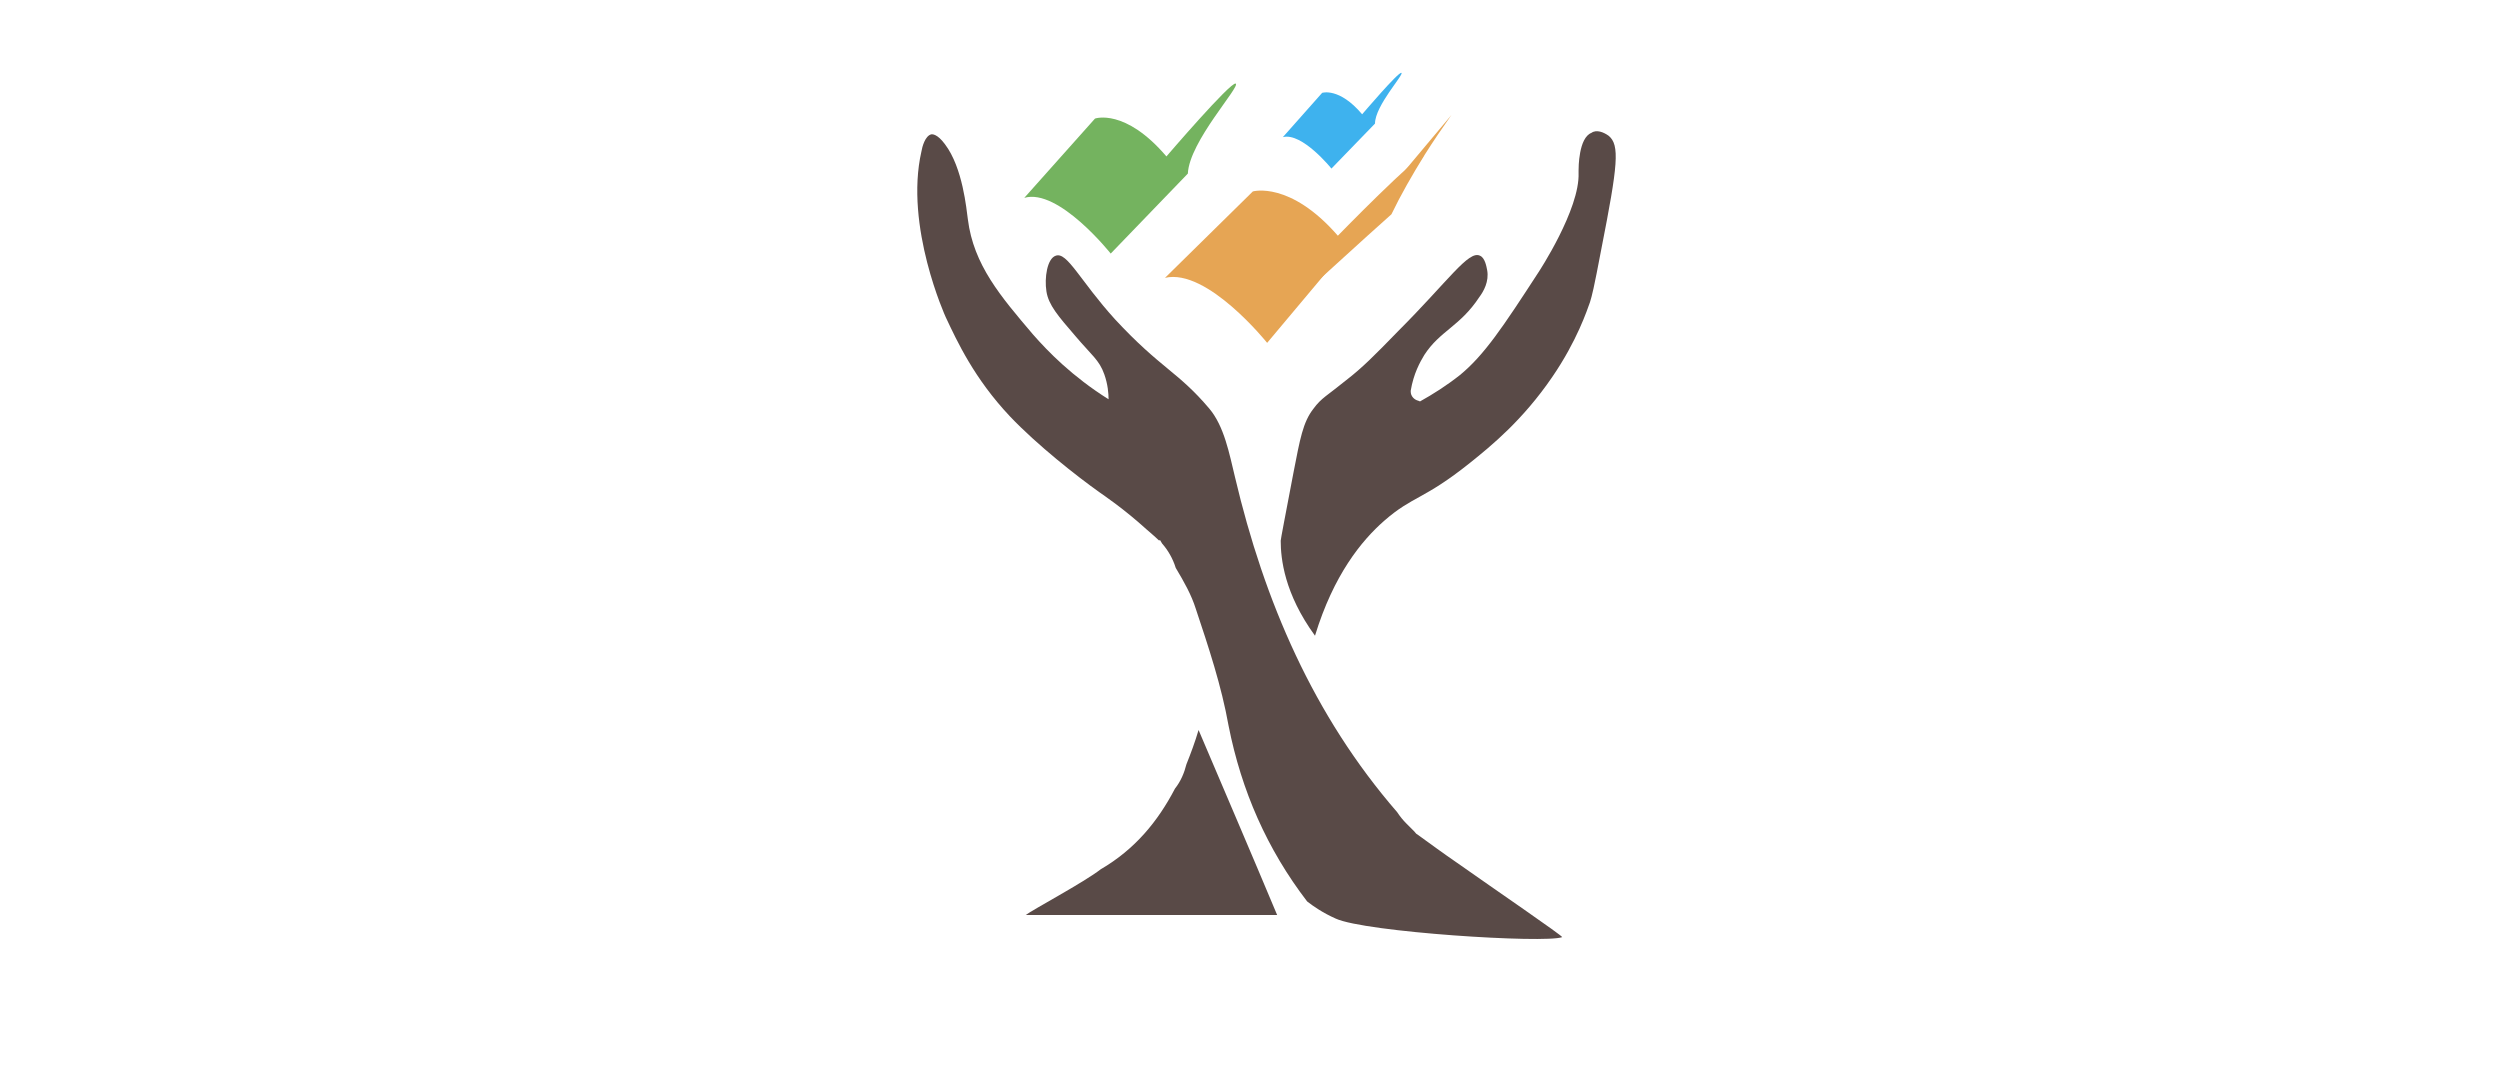 <?xml version="1.0" encoding="utf-8"?>
<!-- Generator: Adobe Illustrator 23.0.5, SVG Export Plug-In . SVG Version: 6.00 Build 0)  -->
<svg version="1.1" id="Слой_1" xmlns="http://www.w3.org/2000/svg" xmlns:xlink="http://www.w3.org/1999/xlink" x="0px" y="0px"
	 viewBox="0 0 350 150" style="enable-background:new 0 0 350 150;" xml:space="preserve">
<style type="text/css">
	.st0{fill:#594A47;}
	.st1{fill:#E6A554;}
	.st2{fill:#74B35F;}
	.st3{fill:#3EB2EE;}
</style>
<g>
	<path class="st0" d="M167.8,102.2c-0.5,1.7-1.1,3.3-1.7,4.8c-0.3,1.2-0.8,2.4-1.6,3.4c-2.4,4.6-5.6,8.5-10.4,11.3
		c-2.3,1.8-9.6,5.7-10.5,6.4h35.2C175.2,119.5,171.5,110.9,167.8,102.2z"/>
	<path class="st0" d="M218.7,131.2c0.2-0.1-9.6-6.8-14.7-10.4c-1.9-1.3-3.8-2.7-5.6-4c-0.1,0-0.3-0.3-0.4-0.4
		c-0.4-0.4-0.7-0.7-1.1-1.1c-0.5-0.5-0.9-1-1.3-1.6c-11.7-13.5-18.6-29.5-22.7-46.9c-0.8-3.3-1.5-7.1-3.6-9.6
		c-4.4-5.2-6.8-5.6-13.2-12.5c-4.9-5.4-6.7-9.5-8.3-8.9c-1.2,0.4-1.6,3.1-1.3,5c0.3,1.9,1.6,3.4,4.1,6.3c2.2,2.6,3.3,3.3,4,5.3
		c0.5,1.4,0.6,2.7,0.6,3.5c-5.1-3.2-8.5-6.7-10.6-9.1c-4.5-5.3-8.3-9.7-9.1-16.1c-0.2-1.4-0.7-7.2-3.2-10.5
		c-1.1-1.5-1.8-1.4-1.9-1.4c-0.9,0.2-1.3,1.8-1.4,2.4c-2.4,10.5,3.4,23.2,3.4,23.2c1.6,3.4,4,8.6,9,13.9c3.8,4,9.4,8.4,12.5,10.6
		c0.7,0.5,3.4,2.3,6.6,5.2c0.8,0.7,1.4,1.2,1.8,1.6c0,0,0-0.1,0.1-0.1c0.1,0.2,0.2,0.3,0.3,0.5c0.8,0.9,1.5,2.1,1.9,3.4
		c1.2,2,2.2,3.8,2.8,5.7c1.8,5.4,3.6,10.8,4.6,16.4c1.8,9.1,5.4,17.3,11,24.6c0.9,0.7,2.2,1.6,4,2.4
		C191.1,130.5,216.3,132.1,218.7,131.2z"/>
	<path class="st0" d="M225.2,19c1.6,1.3,1.3,4.1-1,15.8c-1.1,5.8-1.3,6.5-1.6,7.5c-0.4,1.1-1.8,5.4-5.3,10.5c-4.1,6-8.5,9.6-11.5,12
		c-6.5,5.2-8,4.6-12,8.1c-3.2,2.8-7.1,7.6-9.7,16.1c-4.3-5.9-4.8-10.8-4.8-13.3c0-0.2,0.6-3.3,1.8-9.6c0.9-4.6,1.3-7,2.8-8.9
		c1.1-1.5,1.9-1.8,4.6-4c2.2-1.7,3.9-3.4,7.2-6.8c7.1-7.1,9.9-11.4,11.5-10.6c0.7,0.3,0.9,1.5,1,2c0.3,1.6-0.5,3-1.1,3.8
		c-2.7,4.1-5.5,4.7-7.7,8.1c-0.6,1-1.5,2.6-1.9,5c0,0.2,0,0.5,0.2,0.8c0.4,0.6,1,0.6,1.1,0.7c1.8-1,3.7-2.2,5.6-3.7
		c3.4-2.8,6-6.7,11-14.4c0,0,5.8-8.8,5.6-13.9c0,0,0-0.1,0-0.3c0-0.4,0-4.6,1.8-5.3C223.5,18.1,224.5,18.5,225.2,19z"/>
</g>
<path class="st1" d="M203.2,16.1c-1.2,1.7-2.5,3.6-3.7,5.5c-1.8,2.9-3.4,5.7-4.7,8.4c-4.5,4-8.9,8.1-13.4,12.1"/>
<path class="st1" d="M177.4,48c0,0-8.4-10.5-14.3-9.1l12.3-12.1c0,0,5.2-1.5,11.9,6.2c0,0,11.2-11.5,12-11.1"/>
<path class="st2" d="M155.5,35.5c0,0-7.3-9.2-12.1-7.8l9.9-11.1c0,0,4.2-1.5,10,5.3c0,0,9-10.5,9.7-10.2c0.7,0.4-6.5,8.1-6.7,12.6
	L155.5,35.5z"/>
<path class="st3" d="M196.2,10.2c0.4,0.2-3.7,4.6-3.7,7.1l-6.1,6.3c0,0-4.1-5.1-6.8-4.4l5.5-6.2c0,0,2.4-0.8,5.6,3
	C190.8,15.9,195.8,10,196.2,10.2"/>
</svg>
